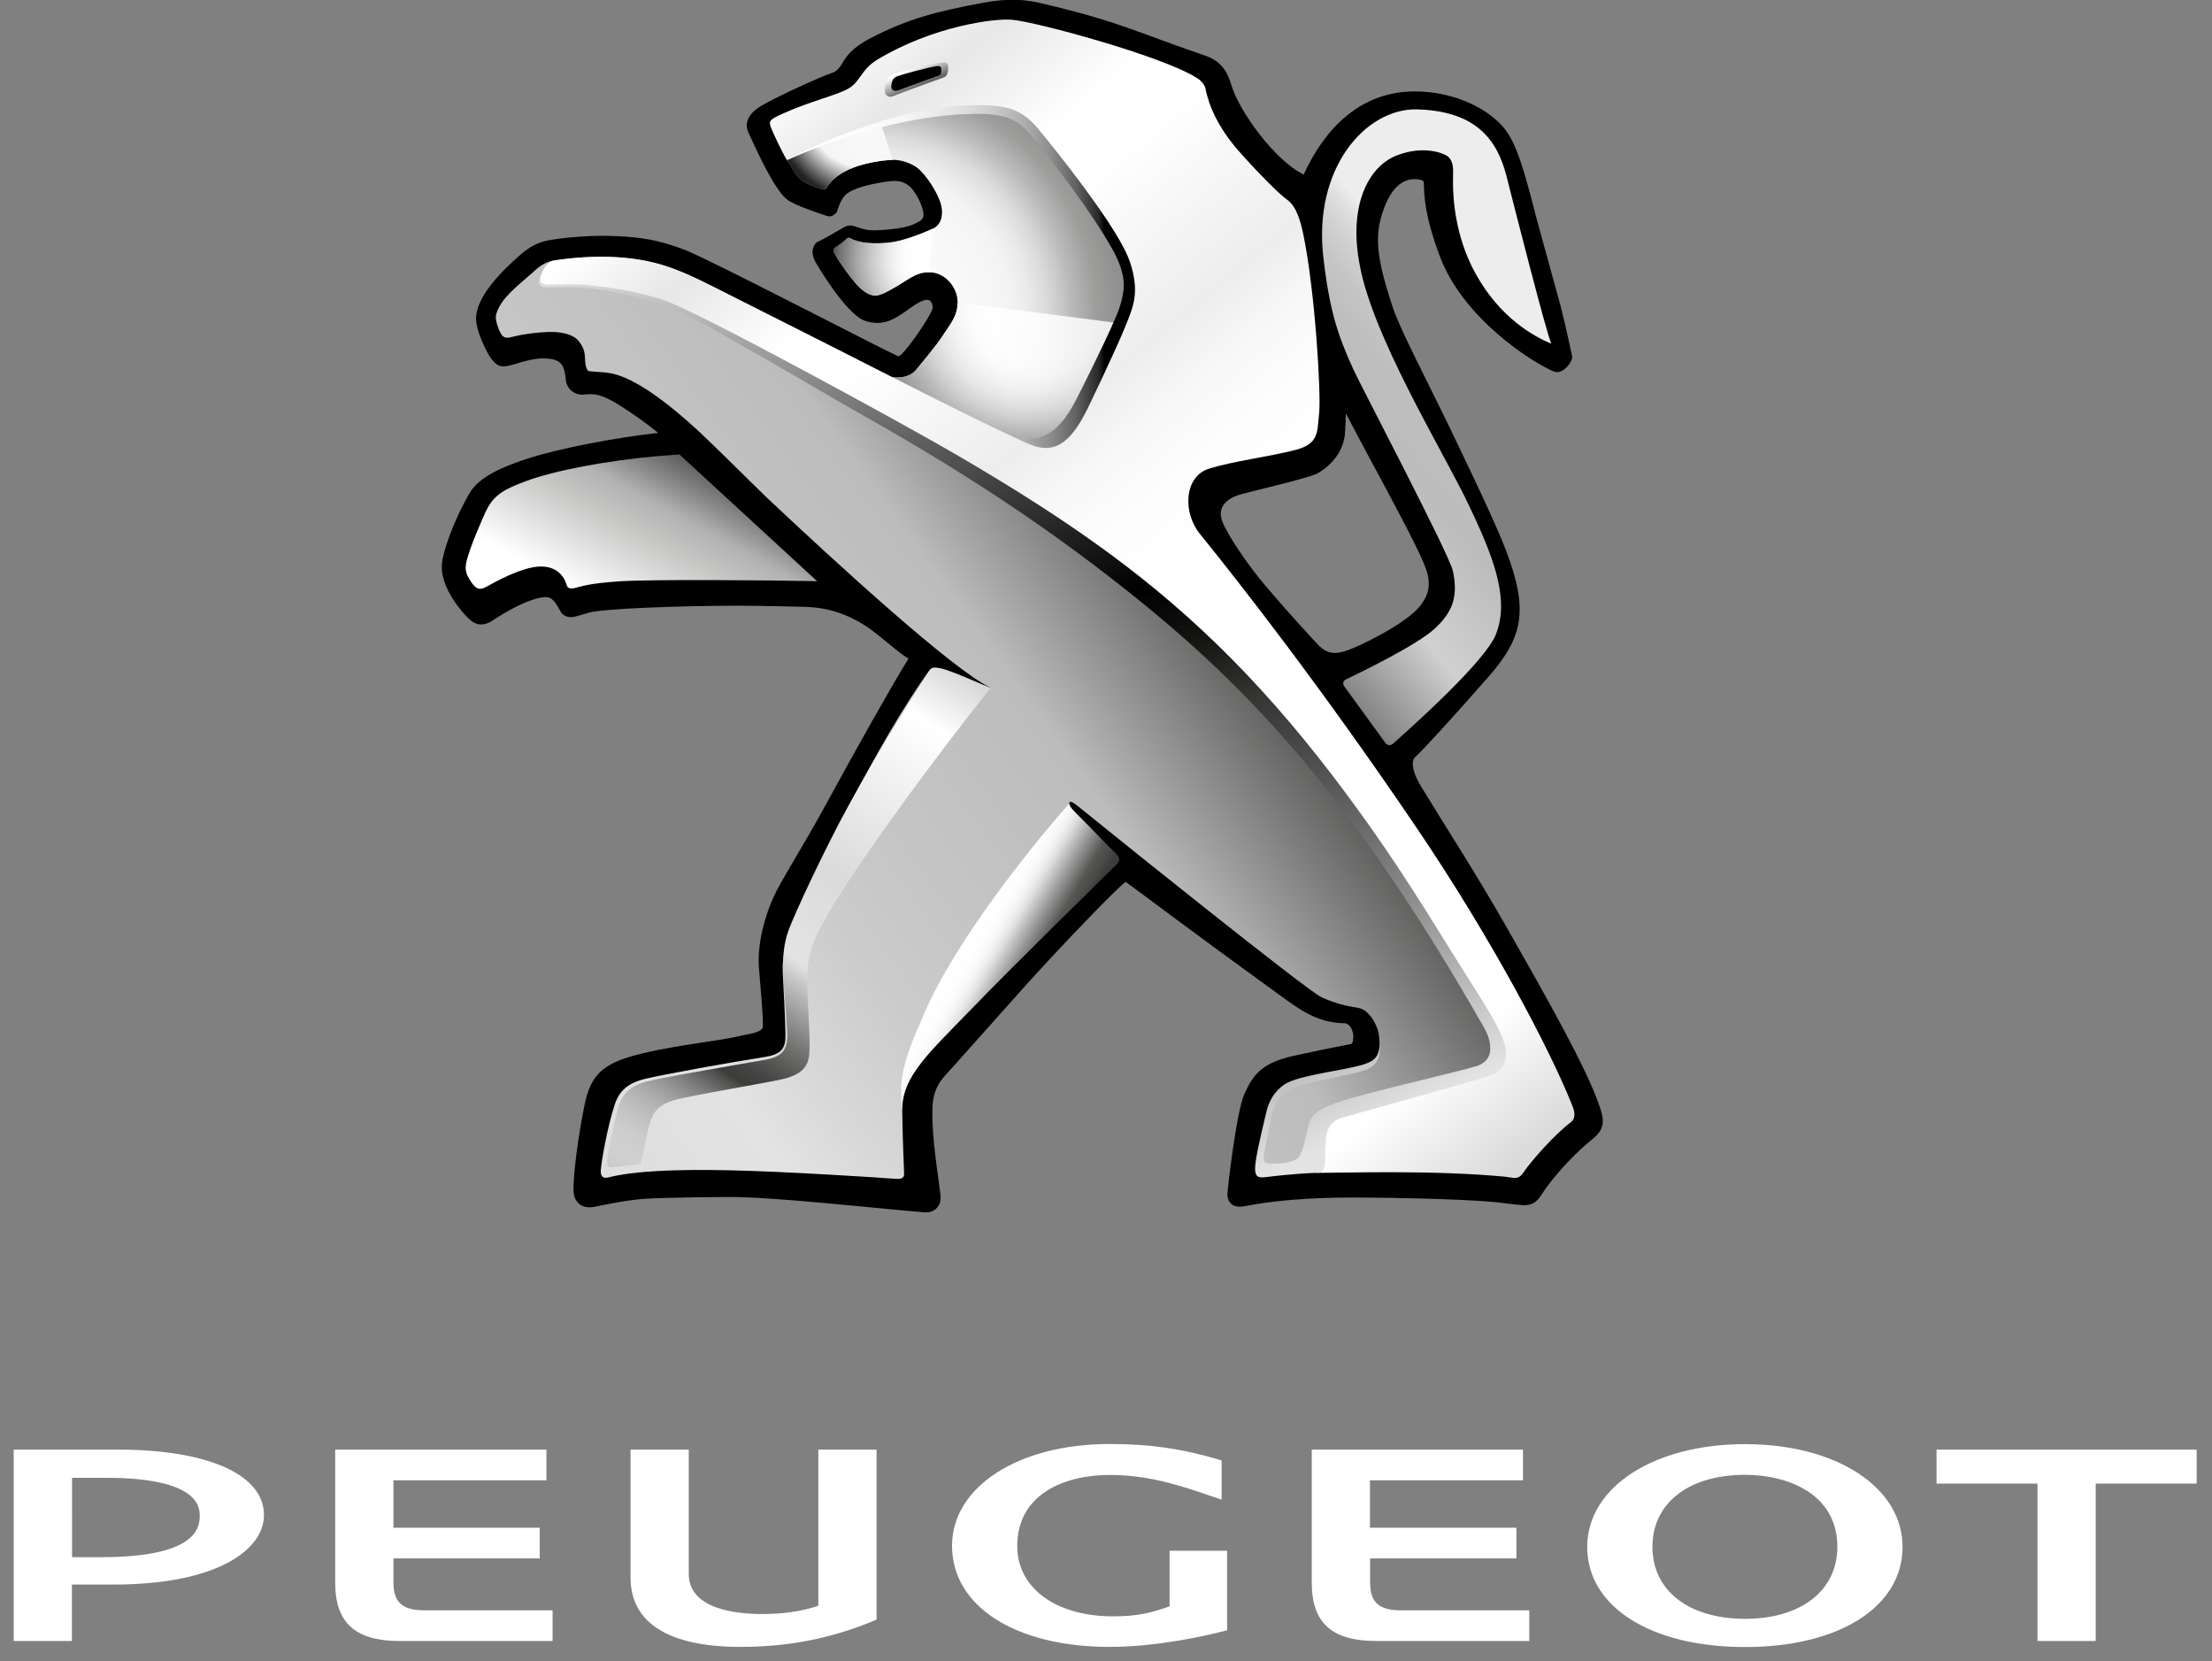 <svg enable-background="new 0 0 1614.8 1212.5" viewBox="0 0 1614.8 1212.5" xmlns="http://www.w3.org/2000/svg" xmlns:xlink="http://www.w3.org/1999/xlink"><rect x="0" y="0" width="1614.8" height="1212.5" fill="#808080" stroke="none"/><linearGradient id="a"><stop offset="0" stop-color="#fff"/><stop offset=".115" stop-color="#f0f0f0"/><stop offset=".907" stop-color="#646363"/></linearGradient><linearGradient id="b" gradientUnits="userSpaceOnUse" x1="665.317" x2="672.041" xlink:href="#a" y1="49.405" y2="64.196"/><radialGradient id="c" cx="633.99" cy="228.316" gradientUnits="userSpaceOnUse" r="196.496"><stop offset=".036" stop-color="#fff"/><stop offset=".467" stop-color="#f6f6f6"/><stop offset=".53" stop-color="#f3f3f3"/><stop offset=".595" stop-color="#eaeaea"/><stop offset=".661" stop-color="#dbdbdb"/><stop offset=".727" stop-color="#c5c4c4"/><stop offset=".747" stop-color="#bdbcbc"/><stop offset=".846" stop-color="#9d9d9c"/><stop offset="1" stop-color="#878787"/></radialGradient><radialGradient id="d" cx="1629.711" cy="-2025.642" gradientTransform="matrix(.593 0 0 .556 -206.893 1352.282)" gradientUnits="userSpaceOnUse" r="473.939"><stop offset=".036" stop-color="#fff"/><stop offset=".147" stop-color="#fff"/><stop offset=".186" stop-color="#fcfcfc"/><stop offset=".225" stop-color="#f3f3f3"/><stop offset=".266" stop-color="#e4e4e4"/><stop offset=".306" stop-color="#cecece"/><stop offset=".346" stop-color="#b2b2b2"/><stop offset=".412" stop-color="#878787"/><stop offset=".472" stop-color="#575756"/><stop offset=".857" stop-color="#575756"/></radialGradient><radialGradient id="e" cx="633.843" cy="76.113" gradientUnits="userSpaceOnUse" r="81.53"><stop offset=".231" stop-color="#fff"/><stop offset=".571" stop-color="#f8f8f8"/><stop offset=".863"/></radialGradient><radialGradient id="f" cx="1481.113" cy="-1930.715" gradientTransform="matrix(.544 0 0 .588 -127.946 1323.941)" gradientUnits="userSpaceOnUse" r="136.832"><stop offset=".036" stop-color="#fff"/><stop offset=".228" stop-color="#fff"/><stop offset=".293" stop-color="#f8f8f8"/><stop offset=".402" stop-color="#e6e6e6"/><stop offset=".541" stop-color="#c7c6c6"/><stop offset=".704" stop-color="#989897"/><stop offset=".886" stop-color="#555554"/><stop offset="1"/></radialGradient><linearGradient id="g" gradientUnits="userSpaceOnUse" x1="449.056" x2="516.756" y1="446.77" y2="323.869"><stop offset="0" stop-color="#fff"/><stop offset=".119" stop-color="#efefef"/><stop offset=".44" stop-color="#c4c4c3"/><stop offset=".595" stop-color="#b2b2b2"/><stop offset=".99" stop-color="#3c3c3b"/></linearGradient><linearGradient id="h" gradientUnits="userSpaceOnUse" x1="1031.24" x2="302.896" y1="320.156" y2="849.329"><stop offset="0" stop-color="#4a4a49"/><stop offset=".181" stop-color="#4a4a49"/><stop offset=".378" stop-color="#bdbcbc"/><stop offset=".539" stop-color="#c6c6c6"/><stop offset=".607" stop-color="#cbcbcb"/><stop offset=".697" stop-color="#d8d8d8"/><stop offset=".759" stop-color="#e3e3e3"/><stop offset=".962" stop-color="#dadada"/></linearGradient><linearGradient id="i" gradientUnits="userSpaceOnUse" x1="573.264" x2="1188.149" y1="57.309" y2="806.464"><stop offset="0" stop-color="#fff"/><stop offset=".069" stop-color="#e7e7e7"/><stop offset=".157" stop-color="#fff"/><stop offset=".203" stop-color="#fff"/><stop offset=".237" stop-color="#fafafa"/><stop offset=".328" stop-color="#ededed"/><stop offset=".328" stop-color="#ededed"/><stop offset=".37" stop-color="#f7f7f7"/><stop offset=".42" stop-color="#fdfdfd"/><stop offset=".502" stop-color="#fff"/><stop offset=".885" stop-color="#fff"/><stop offset=".98" stop-color="#dadada"/></linearGradient><linearGradient id="j" gradientUnits="userSpaceOnUse" x1="573.958" x2="927.451" y1="114.802" y2="872.87"><stop offset="0" stop-color="#e3e3e3"/><stop offset=".472"/><stop offset=".531" stop-color="#131312"/><stop offset=".6" stop-color="#353534"/><stop offset=".674" stop-color="#4f4e4e"/><stop offset=".752" stop-color="#6f6e6e"/><stop offset=".833" stop-color="#959594"/><stop offset=".914" stop-color="#bfbfbf"/><stop offset=".982" stop-color="#e3e3e3"/></linearGradient><linearGradient id="k" gradientUnits="userSpaceOnUse" x1="715.493" x2="433.057" y1="490.493" y2="925.407"><stop offset="0" stop-color="#d0d0d0"/><stop offset=".1" stop-color="#fff"/><stop offset=".353" stop-color="#dadada"/><stop offset=".381" stop-color="#ddd"/><stop offset=".481" stop-color="#e3e3e3"/><stop offset=".507" stop-color="#c6c5c5"/><stop offset=".547" stop-color="#9a9a99"/><stop offset=".585" stop-color="#747473"/><stop offset=".618" stop-color="#575756"/><stop offset=".647" stop-color="#444342"/><stop offset=".667" stop-color="#3c3c3b"/><stop offset=".677" stop-color="#515150"/><stop offset=".705" stop-color="#7c7b7b"/><stop offset=".733" stop-color="#9c9c9b"/><stop offset=".76" stop-color="#b4b3b3"/><stop offset=".788" stop-color="#c4c3c3"/><stop offset=".815" stop-color="#cdcdcd"/><stop offset=".842" stop-color="#d0d0d0"/><stop offset=".86" stop-color="#cdcdcc"/><stop offset=".881" stop-color="#c2c2c2"/><stop offset=".903" stop-color="#b0b0b0"/><stop offset=".926" stop-color="#969695"/><stop offset=".949" stop-color="#727271"/><stop offset=".962" stop-color="#5a5a59"/></linearGradient><linearGradient id="l" gradientUnits="userSpaceOnUse" x1="692.679" x2="757.367" y1="682.682" y2="720.786"><stop offset=".2" stop-color="#fff"/><stop offset=".32" stop-color="#fdfdfd"/><stop offset=".39" stop-color="#f7f7f7"/><stop offset=".448" stop-color="#ededed"/><stop offset=".499" stop-color="#dfdfde"/><stop offset=".521" stop-color="#d6d6d6"/><stop offset=".819" stop-color="#5f5f5e"/><stop offset=".835" stop-color="#575756"/><stop offset=".939" stop-color="#484847"/><stop offset="1" stop-color="#3c3c3b"/></linearGradient><linearGradient id="m" gradientUnits="userSpaceOnUse" x1="665.316" x2="672.04" xlink:href="#a" y1="49.405" y2="64.198"/><linearGradient id="n" gradientUnits="userSpaceOnUse" x1="574.409" x2="828.579" y1="201.82" y2="201.82"><stop offset="0" stop-color="#fff"/><stop offset=".196" stop-color="#fdfdfd"/><stop offset=".32" stop-color="#f7f7f7"/><stop offset=".423" stop-color="#ececec"/><stop offset=".516" stop-color="#ddd"/><stop offset=".601" stop-color="#c9c8c8"/><stop offset=".681" stop-color="#afaeae"/><stop offset=".757" stop-color="#8d8d8d"/><stop offset=".829" stop-color="#636362"/><stop offset=".896" stop-color="#292828"/><stop offset=".913"/></linearGradient><linearGradient id="o" gradientUnits="userSpaceOnUse" x1="1186.905" x2="871.667" y1="164.826" y2="433.93"><stop offset="0" stop-color="#ededed"/><stop offset=".33" stop-color="#ededed"/><stop offset=".354" stop-color="#e0dfdf"/><stop offset=".392" stop-color="#d0d0d0"/><stop offset=".435" stop-color="#c5c5c5"/><stop offset=".486" stop-color="#bebebe"/><stop offset=".571" stop-color="#bdbcbc"/><stop offset=".742" stop-color="#d0d0d0"/><stop offset=".926" stop-color="#7c7c7b"/></linearGradient><g fill="#fff"><path d="m86.1 1058.1h-76.1v139.7h42.5v-41.2h30.3c75.9 0 109.9-25.5 109.9-50.7.1-29.5-40.8-47.8-106.6-47.8zm-33.5 20.6h26.3c25 0 66.9 3.5 66.9 27.2 0 7.6 0 30.7-71.7 30.7h-21.5z"/><path d="m287.2 1154.3v-16.8h106.8v-22.4h-106.8v-34.6h111.7v-22.4h-154.2v97c0 29.5 14.6 42.7 47.2 42.7h111.5v-22.4h-93.9c-18.5 0-22.3-8.4-22.3-21.1z"/><path d="m597.4 1172.1c-12.4 4.1-25.5 6-40.9 6-20.1 0-53.7-3.8-53.7-29.4v-90.6h-42.5v93.3c0 33.2 27.8 50.7 80.4 50.7 34.9 0 66.7-6.3 97.5-19.2l1.7-.7v-124.1h-42.5z"/><path d="m853.9 1172.5c-12.4 4.2-21.7 7.3-41.2 7.3-41.9 0-70.1-20.6-70.1-51.3 0-38.2 34.8-51.9 67.4-51.9 28.9 0 51.4 7.7 73.2 15.1l8.6 2.9v-28.6l-2-.6c-27.3-8.1-50.5-11.4-79.8-11.4-66.6 0-115 31.2-115 74.3 0 44.1 46.2 73.8 115 73.8 34.8 0 70.1-8.1 83.7-11.6l2.1-.5v-58.1h-42v40.6z"/><path d="m1000.2 1154.3v-16.8h106.8v-22.4h-106.9v-34.6h111.7v-22.4h-154.2v97c0 29.5 14.6 42.7 47.2 42.7h111.6v-22.4h-93.9c-18.6 0-22.3-8.4-22.3-21.1z"/><path d="m1273.9 1054.1c-66.7 0-115.2 31.5-115.2 75 0 43.7 46.3 73.1 115.2 73.1 68.8 0 115-29.4 115-73.1 0-43.5-48.3-75-115-75zm0 22.4c31.1 0 67.4 13.8 67.4 52.6 0 31.9-26.5 52.5-67.4 52.5-41.1 0-67.6-20.6-67.6-52.5 0-32 26.5-52.6 67.6-52.6z"/><path d="m1413.7 1058.1v24.8h73.7v114.9h42.5v-114.9h73.7v-24.8z"/></g><path d="m1167.8 807.7c-9.4-27.9-38.8-79.7-68.4-131.7-22.4-39.2-43.7-71.9-61.6-101.3-8.2-13.4-7.2-20.2-4.4-22.4 3.8-3.1 28.9-30.5 53.3-58.4 25.5-29.2 29.1-48.7 12.8-91.9-7.9-20.7-25.6-57.4-41.6-90.7-16.7-34.6-35.6-70.3-41.2-87.1-12.1-36.5-13.6-52.6-6.4-72 7.8-21.3 19.1-21.9 24.8-21.3 2.4.3 4.6.8 4.3 2.5.3 10.4.8 24.7 11.8 53.9 16.9 44.7 65.8 76.4 82.9 83.8 7 3 14.3-7.8 13.6-10.9-.4-1.6-3.8-18.6-8.3-36.3l-17.9-65.2c-11.4-45-16.8-59.5-27.7-69.7-15.4-14.6-40.1-23.1-64.4-22.2-37.1 1.5-62.2 26.9-77.7 60.6-21.1-10.2-46.5-45.7-52.4-64.1-2.5-7.9-5.3-17.2-18.1-22.2-51.9-17.7-63.4-25.2-121-38.7-11.5-2.7-23.5-3.9-42.4-.4-33 6.2-54.8 11.4-83.1 26.3-13.4 7-17.4 13.8-19.7 17.7-2.6 4.4-4.7 6.2-7.6 7.2-9.1 3-40.3 17.4-51.6 24-6.7 3.9-13.4 10.7-9.5 19.4 6.5 14.4 18.6 40.6 27.6 48.5 5.2 4.6 24.5 10.7 28.5 12.1 3.9 1.4 5.1.7 7.9-1.6 1.5-1.2 2.3-10.5 8.9-14.9 6.9-4.6 21.2-7.3 30.4-8.4 6.3-.7 10.7.4 14.5 3.8 2.4 2.1 6.8 8.3 9 15.2 2.3 7.1.7 8.7-2.3 10.4-4.7 2.8-9.3 4.7-24.4 6-10.4.9-13.5.4-19.1-1.4-3.8-1.2-6.9-2.9-11-.5-2.8 1.6-14 8.1-17 9.6-2.5 1.2-4.3 1.4-5.7 5.7-1.4 4.6 1.1 9 1.9 10.5 0 0 22.1 38.3 36.4 42.7 3.1 1 5.9 1.4 8.7 1.4 8.1 0 14.2-3.9 23.4-10.5 9.9-7.2 14-7.7 16-4.4.9 1.5 1 3.6.7 4.7-1.9 6.4-22.3 35.9-25.1 34.5-6.3-3-15.9-7.7-30.8-15.4-41.8-21.3-112.1-57.3-124.8-62.2-19.6-7.5-32.6-9.3-51.2-10.1-14.9-.7-35.1.7-48.4 3.1-10.7 2-16.9 7.1-25.8 15.3-17 15.7-25.8 28.8-27 39.9-1.1 10.8 9.4 29.3 10.7 30.8 5.5 7.1 7.9 7.4 20.1 3.6 11.8-3.6 18.1-3.9 24.2-2.9 7.9 1.4 9.6 5.9 10.5 15.5.4 5 5 10.5 12.2 10.5 6.4-.6 10.7-1.3 21 4.2 9.3 5 26.6 17.3 34.2 23.7-30.3 3.2-73.3 11.5-94.9 18.6-18.1 5.9-35.9 13.1-43.1 25.8-7.8 13.6-16.9 34-19.6 48.9-3.6 19.9 18.4 41.4 18.6 41.6 2 1.9 5 4.9 9.7 4.9 2.3 0 4.7-.7 7.4-2.2 0 0 24.3-16.9 39.4-17.8 4.4 0 6.7 2.1 11 10.2 2.2 4 5.9 4.5 8.2 4.5s10.6-2.8 13-3.4c10.7-2.9 67.3-5 109.3-5 16.5 0 44.4.8 46.7.8 12.7.2 27 2.6 43.4 12.5 11 6.6 23.7 19.2 33.6 25.4-10.8 17.1-41.4 71.6-57.8 101.9-20.5 37.8-35 59.3-41 72.7-5.6 12.4-11.7 33.1-10.4 50.5 1.7 22.4 3.1 34.2 2.9 43.4-.1 3.4-5.8 4.8-15.1 6.5-6.8 1.7-16.9 3.3-28.5 5-14.2 2.2-30.4 4.7-44.8 8.2-24.2 6-35.9 12.4-41 34.1-3.2 13.8-8.2 44.9-8.8 62.1-.2 4.3-.1 9.2 3.2 12.7 2.9 3.1 7.2 4 13 2.8.9-.2 20.5-4.5 34.5-5.6 16.2-1.2 63.7-1.4 63.7-1.4 32.8 0 106.6 8.3 141.7 11.2 2.7.2 6.6-.3 9.3-3.4 3.1-3.4 2.6-8 2.4-10-.8-7.6-5.1-33.4-5.7-51.5-.4-12.9-1-24 9.2-35 6.3-6.8 32.4-36.4 58.8-65.8 28.8-32 71.8-76.3 73.1-75.4 5.2 3.6 53.5 40 98.5 72.5l13.9 10.1c14.8 10.8 27.6 20.2 47.2 20.5 3.9.1 6.1 5 6.4 8.5.2 1.9-.1 6.3-1.6 6.6-11.1 2.1-29.4 5.9-43 8.9-22.1 5.2-28.5 13.4-34.9 27.7-5.9 13.1-12.1 68.7-12.3 71.5-.1 2.4-.2 5.6 2.3 8.2 1.5 1.6 4.3 3.3 10.5 2.1 20-4.1 47.8-6.3 78.2-6.3 36.2 0 92.5 1.5 110.2 4 7 1 14.1 1.6 15 1.6 8.1 0 10.6-3.9 13.9-9 5.6-8.7 19.8-25.7 34.8-38 10.3-7.9 10.7-13.5 6.8-25zm-131.2-365.3c-10.8 13.4-44.7 29.7-54.4 32.8-7.9 2.6-13.6 1.7-19-3.6-3.2-3.1-23.9-25.7-39.7-44.4-11.9-14.1-22.9-30.6-27.2-38.5-2.4-4.5-6.3-10.6-4.8-16.4 1.2-4.7 5.2-8.3 11.8-10.7 5.9-2.1 51.2-12.3 58.1-15.9 8.9-4.7 19.1-14.9 20.4-28.8.4-5.1.6-10.6.7-15.1 3.8 7.3 18.7 35.2 18.7 35.2 14.5 26.8 32.4 60.2 38.3 74.4 4.8 11.6 5.5 20.6-2.9 31z"/><path d="m683.2 46.2c4.5-.7 8.4-1.7 8.9 2 .2 1.8 0 4.1-.7 5.9-.4 1.1-1.2 2.1-3.3 2.8-4.7 1.5-31.4 11.3-35.9 13.2-3.3 1.4-5.5-.2-6.1-2.3s0-7.4 1.6-9.9c1.5-2.5 2.8-3.2 5.1-4 2.2-.9 23.7-6.7 30.4-7.7z" fill="url(#b)"/><path d="m682.5 48.4c3-.5 4.4-.2 4.6 1.4.1 1.7 0 2.8-.1 3.4-.1.9-.5 1.4-2 2-3.1 1.1-22.6 8-27.3 10-4.3 1.8-6.5.8-6.9-1-.4-1.9.3-4.8 1-6 .8-1.3 1.9-2.2 3.5-2.7 3.6-1.3 21.7-6.1 27.2-7.1z"/><path d="m698.8 217.5c1.9 12.2-5.9 20.1-10.7 27.7-4.6 7.3-14.2 18.3-19.1 24.5-6.2 7.9-18.1 5.5-18.1 5.5s56.3 28.7 88.8 44.9c12.9 6.5 33 .5 46.7-25.2 3.2-5.9 23.5-48.9 28.5-61.6 5.1-12.7 12.3-26.9.7-51.2s-47.6-69.1-61.9-86.3c-7.5-9-16.4-14.5-35.4-15.5-18.7-1-42 1.8-71.9 9.8-30.4 8.2-55.7 18.2-71.9 26.9.6 1.1 5.3 8 5.3 8s2 4.8 7.9 8.1c5.8 3.3 11.6 4.7 13 5 1.5.3 2.2-.3 2.7-1.1.4-.7 6.2-11.7 27.3-17.1 11.4-2.9 18.7-3.2 22.2-3.2 5.5.1 14 2.8 18.7 7.5 7.7 7.6 14.5 20.2 15.6 26.2 1.3 5.9.3 13.1-5.6 16.2-5.8 3-21.8 9.5-32.4 10.6-11.1 1.1-21.8.5-28.2-3.1-1-.6-1.7-.7-2.7.1-2.4 2-3.8 3.6-8.6 6.5-1.1.6-1.7 1.9-.7 4 1 2 13.3 21.7 21.4 27.6 8.1 6 12.3 3.3 22-2s16.2-11.9 26.2-11.5c9.9 0 18.6 8.6 20.2 18.7z" fill="url(#c)"/><path d="m786.3 294.9c3-5.6 21.4-44.5 27.6-59.4l-114.9-14.7c.1 10.3-6.6 17.5-10.9 24.3-4.6 7.3-14.2 18.3-19.1 24.5-4.5 5.8-12.1 6-15.8 5.8l-2.3-.3 1.8.9c9.7 4.9 58 29.5 87 44 12.7 6.6 32.9.5 46.6-25.1z" fill="url(#d)" opacity=".85"/><path d="m574.4 117c.6 1.1 5.3 8 5.3 8s2 4.8 7.9 8.1c5.8 3.3 11.6 4.7 13 5 1.5.3 2.2-.3 2.7-1.1.4-.7 6.2-11.7 27.3-17.1 10.4-2.6 17.3-3.1 21.1-3.2l-8.4-25.7c-29.1 8-53.2 17.6-68.9 26z" fill="url(#e)" opacity=".85"/><path d="m649.1 177c-11.1 1.1-21.8.5-28.2-3.1-1-.6-1.7-.7-2.7.1-2.4 2-3.8 3.6-8.6 6.5-1.1.6-1.7 1.9-.7 4 1 2 13.3 21.7 21.4 27.6 8.1 6 12.3 3.3 22-2s16.2-11.9 26.2-11.5h.1l2-31.6c-6.5 3-21.4 9-31.5 10z" fill="url(#f)" opacity=".85"/><path d="m496 331.7c-4.4.3-9.2.7-14.6 1.1-38.5 3.3-77.3 10.8-97.5 18.4-14.8 5.6-23.8 9.5-29.7 23.1 0 0-12.3 26.8-14 37.4-.8 5 .5 7.9 3.1 12.1 4 6.2 6.5 7.5 12.2 4.3 4.7-2.7 25.3-14.3 38.7-14.6 12.3-.3 17.7 7.2 19.5 13.6 1.1 4 6.5 1.9 7.4 1.7 5.4-1.4 10.7-3 29.9-4.4 22.9-1.7 112-.9 144.7-.2.3 0 .6.1.9.1-24.2-22.2-60.3-55.5-100.6-92.6z" fill="url(#g)"/><path d="m1135 801.9c-45.5-103.6-88.8-174-158.9-263.8-45-57.6-97.5-121.4-115.1-142.6l-211.6-121c-12.5-6-110.4-56-127.2-64.4-16.9-8.3-30.5-15.2-47.8-19-23.6-5.3-46.8-3.9-64.3-1.8-7.3.9-12.2 1.3-19.9 8.4-7.5 7-20.6 16.5-25.7 26.2-1.9 3.7-2.9 6.2-2.4 9.5.8 4.7 3 9.7 4.3 11.2 1.4 1.7 3.2 2.5 7.1 1.4 7.8-2.1 21.6-3.9 30-3.7 6 .1 14.6 1.6 18.5 6.1 5.3 6.1 4.9 11.2 5.1 13.9 0 1.2.4 8.2 3 8.6 5.2.7 10.9.5 17 1.8 17.1 3.8 40.1 21.1 61.6 40.8 9.9 9.2 28.8 27.8 49.7 48.4 52.7 49.7 137.5 127.2 164.6 140-17-3.1-31.6-8-44-13.4-38.8 53.8-82 143.7-100.2 186.3-4.3 10.2-8 22.9-7.4 34.4.6 11.6 1.8 34.6 2 45.4.2 10.6-2.5 14.8-15.1 16.9-23.1 3.6-74.5 12.8-87.5 16-9.9 2.4-18.1 6.9-21.9 18.3-5.5 16.6-9.9 42-10.3 48.3-.3 3.8 1.1 6.5 5.5 5.3 18.8-4.7 47.9-6 88-5.2s111.6 5.4 120.9 6.2c3.2.3 7.1.3 7-3.4 0-4.3-1.1-23.6-1.4-48.3-.2-24.7 21.3-42.8 51.1-73.7 29.8-31 101.9-102 104.6-104.5 1.8-1.8 3.7-3.5.1-7.1-5-4.8-28-28.6-30.6-31.3-1.3-1.4-4.2-5.1-3.1-6.4s3.9.8 7.4 3.7c13.9 11.3 166.1 133.9 176.8 138.6 10.8 4.7 17.4 6.2 27.1 7.8 7.3 1.3 13.7 12.1 14.7 20.2 1.1 8 .6 18.7-10.7 21.5-11.2 2.8-38.8 7.9-48.5 10.6-9.8 2.7-16.4 7.1-20.5 18.3-4.2 11.3-9.7 41.9-9.8 44.5-.1 6.8 1.7 7.3 6.9 6 6.4-1.5 14-3.7 43.1-4.6 49-1.7 120.7 2.4 130.3 3.1 3.3.3 8.8-.8 9.9-2.8 10.4-17.9 7.4-22.5 21.4-33.9 7.3-5.4 10.8-6.5 6.2-16.8z" fill="url(#h)"/><path d="m1147.4 806c-15-37.7-57.3-119.6-115.3-204.8-67.3-99.1-125.4-173.5-156.3-211.7-12.2-15-11.8-41.5 6.8-47.4 17.7-5.6 44.6-8.8 63.5-13.8 17.1-4.5 15.4-13.5 16.9-26.7 1.5-14.3-3-89.5-11.6-130.7-1.8-8.5-4.7-20-11.5-24.9-6.1-4.2-22.8-21.2-35.8-36-14.9-17-21.7-33-24.1-45.4 0 0-.4-2.6-3.3-5.4-1.1-1.2-2-1.7-3.8-2.8-25.5-15.7-115.9-40.4-134.3-42-12.6-1.1-57.3 4.6-98.1 29.1-12 7.3-12.5 16.2-20.9 21-8.3 4.9-27.5 9.2-47.6 18.2-11.1 4.9-11.2 5.8-8.5 12 1 2.6 7.6 16.8 11 22.2 7.1-4 19.5-9.6 26.1-12.3 5.9-2.5 33.1-14.2 64.6-20.9 35.1-7.5 72.9-9.3 86.3 4.9 20.4 21.6 56.2 70 67.1 91 10.7 20.8 9.6 30.9 2.5 52.2-6.5 19.7-31.3 70.9-38.6 81.5s-16.2 16.5-37.3 7.9c-22.7-9.4-106.4-52.3-124.5-61.5-12.3-6.2-64-32.4-103.1-52-14.5-7.2-26.4-12.5-39.4-15.8-28.8-7.3-59.7-4-73.9-1.7-6.5 1.1-10.5 11.5-10.3 15.8.4 5.3 15.6 1.5 28.2 2.4 10.2.7 45 4.5 65.2 12.6 21.3 8.6 127.6 65.9 154.5 80.3 204.6 111.4 292.2 183 450.4 448.8 7 11.9 10.5 26.5-.7 29.8-16.2 4.7-83.7 17.6-104.1 24.3-17.1 5.6-19.4 7-21.9 15.5-2.8 9.7-7.2 28.9-6.1 32.8.4 1.6-.9 3.6 2.6 3.6 19 0 84.2-2.2 136.7 2.8 6.3.7 9.5 2.7 13.5-3.3 4.6-7.1 22.7-27.8 34.6-36.6 4.7-3.8 1.4-10.7.5-13z" fill="url(#i)"/><path d="m1099.3 766.7c-1.1-10.8-11-26.8-28.6-54.4-17.7-27.8-40-65.7-69.6-107.6-52.6-74.5-104.4-132.6-168.7-183.5-47.5-37.6-97.3-67.7-133.9-89.1s-190.9-105.9-214.9-113.4c-21.8-6.8-39.1-9-54.5-10.6-10.5-1.1-19.3-.3-28.7-.3-8.9 0-5.7-7.2-4.5-10-.9 2-6.2 11.9 2.5 11.9 6.3 0 21.1-.5 31 .6 19 2.1 43.1 7.4 58.2 13.2 21.5 8.4 122.2 68.5 148.3 83 78.5 44.5 138.2 85.4 194.2 130.5 85.6 69 159.5 149 252.2 311.2 3.7 6.3 5.6 11.1 5.6 17 .3 9-7.5 12.3-10.1 13-15.9 4.8-81.4 19.6-100.7 26.2-16.5 5.8-19.5 9.4-21.9 17-.8 3.2-3.7 18.6-6.9 22.8s-10.8 5.1-18.8 5.1c-4.9 0-7.4.2-6.9-5.2.5-5.5 3.7-20.3 5.6-28.9 1.8-8.6 5.4-15 13.2-19.7 7.8-4.8 34.9-9.1 50.2-12.9 15.2-3.7 16.1-10.8 15.8-22.3 0 12.2-4.2 15.2-19.5 18.6-15.6 3.5-41.7 6.8-50.3 12.7-8.3 5.7-11.6 13.6-13.1 19.9-5.2 21.7-8.8 37.6-8.2 42.9.5 4.7 2.4 5.4 7.7 4.8s18.4-2.4 38.1-3.2c5.8 0 5.4-7.1 5.4-14.9 0-2.8.1-11.3 1.6-15.5 1.4-4.1 4.6-7.9 9.6-9.4 11-3.4 71.7-19.8 102.6-29 13.6-3.9 19.2-8.2 18-20.5z" fill="url(#j)"/><path d="m678.3 489.9c1.7-2.2 1.5-3.2 7.4-2.3 5.3.9 15.8 5.4 22 8 5.3 2.3 15.5 6.5 15.5 6.5-41 51.2-104.5 137.2-124 174.5-10.1 19.4-9.9 27.5-9.7 45.5.3 17.2 2.3 38.3 1.2 48.1-1.1 10-7.5 14.2-17.4 17-9.9 2.7-68.8 12.2-81.8 16-13 3.9-16 11.2-18.2 20.6s-3 15.5-4 19.2c-1.2 4-.4 6.9-4.2 7.2-3.7.2-12.7 1.1-17 1.7s-4.9-.3-4.8-4.9c.2-4.7 4.4-25.2 7.3-36 2.9-10.9 7.5-18.2 22.3-21.8 14.7-3.6 74.6-13.6 85.9-15.7 13.3-2.4 16.5-8 15.9-20.8-.7-13.3-2.6-31.9-2.9-43.3-.4-11.5.3-20.8 4.1-31 4.1-11.2 25.4-57.3 43.2-89.8 24.4-44.9 54.9-92.3 59.2-98.7z" fill="url(#k)"/><path d="m658.8 810.6c-.5-10.6 3.4-20.3 10.2-30 9-13 23-26.3 40.2-44.1 30-31.2 103.3-102.8 105.9-105.5 1.6-1.6 3.6-4-.4-7.9-7.3-7-11.1-11.4-22.5-22.9-7-7-11.8-11.2-11.6-13.7 0-.3-81.8 91.7-108.6 159.7-11 24.3-14.2 38.1-14.2 50.1 0 10.6 1 14.3 1 14.3z" fill="url(#l)"/><path d="m683.3 46.2c4.5-.7 8.4-1.7 8.8 2 .2 1.8 0 4.1-.7 5.9-.4 1.1-1.2 2.1-3.3 2.8-4.7 1.5-31.4 11.3-35.9 13.2-3.3 1.4-5.5-.2-6.1-2.3s0-7.4 1.6-9.9c1.5-2.5 2.8-3.2 5.1-4 2.2-.9 23.7-6.7 30.5-7.7z" fill="url(#m)"/><path d="m682.5 48.5c3-.6 4.4-.3 4.6 1.4.1 1.7 0 2.7-.1 3.4-.1.9-.5 1.4-2 2-3.1 1.1-22.6 8-27.3 10-4.3 1.8-6.5.8-6.9-1-.4-1.9.3-4.8 1-6 .8-1.3 1.9-2.2 3.5-2.7 3.6-1.4 21.7-6.2 27.2-7.1z"/><path d="m791.5 303c3.3-5.9 24.8-51.6 30-64.7 3.3-8.3 7.1-16.5 7.1-26.9 0-6.9-1.9-17.4-6.6-27.2-11.9-25.1-49.5-72.7-64.5-90.6-12.7-15-24.2-17-45.9-16.8-59.5.3-131.6 35.7-137.2 40.2 18.5-8.7 72.8-30.2 125.1-33.4 28.7-1.7 40.2.7 50.7 12.5 15.3 16.8 50.9 64.6 63.5 88.8 5 9.6 7.2 18.2 6.6 25.6-1 11.1-5 19.3-8.2 26.6-5.5 12.7-25.8 54-29.4 60-14.8 25.6-29 24.7-44.1 21.3.8.4 7.7 3.7 14.1 6.3 17.6 7.1 28.7-2.9 38.8-21.7z" fill="url(#n)"/><path d="m1032.3 79.8c-.1 0 1.7 0 1.5 0-37.3-.2-75 43-67.8 107.4 4.5 39.4 10.5 57.4 22.2 82.9 5.8 12.6 69.4 133.7 72.4 146.5 3.9 18.3.4 29.8-13.6 42.6-13.1 11.8-53.1 31.3-64.6 36.8-2.2 1.1-2.3 3.4-1 5.1s29.9 41.1 29.9 41.1 2.3 3.6 5.9.4c13.6-12.2 67.3-60 74.9-79.7 2.5-6.5 3.7-13.3 3.7-20.4 0-21.9-10.6-46.6-23.4-73.5-16.4-34.9-63-110.8-77.2-164.1-3.4-13.1-5-24.8-5-35.3 0-30.2 12.9-49.3 28.6-55.8 7.5-3 14.3-4.1 19.9-4.1 8.7 0 14.6 2.4 17.1 3.7 4.4 2.5 5 7.8 5 11.9v.9c0 1-.1 3.2-.1 6.5 0 12.4 1.6 39.7 16.1 66.3 18.3 33.6 43.6 46.8 55.7 51.9-3.6-7.6-27.7-102.5-32.9-123-6.3-23.8-20.3-47.6-67.3-48.1z" fill="url(#o)"/></svg>